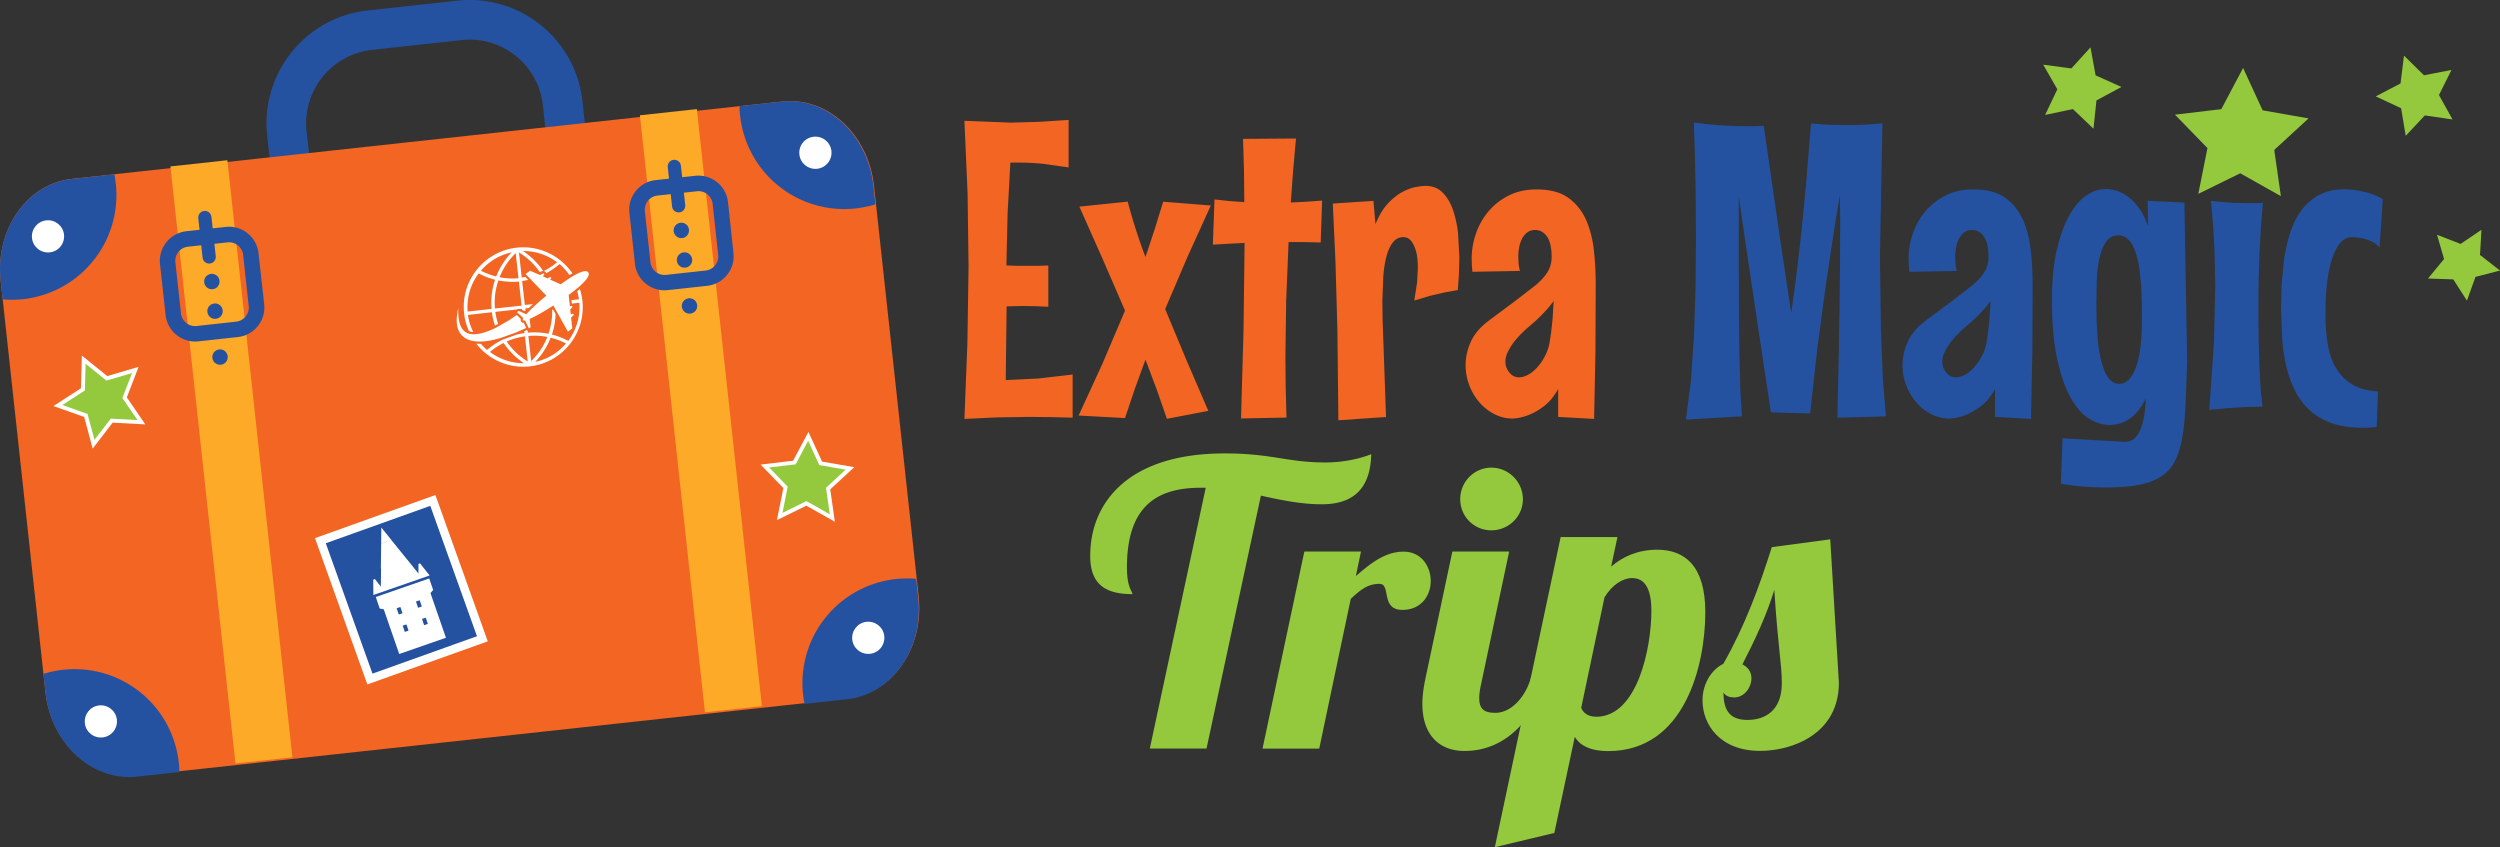 <?xml version="1.0" encoding="UTF-8"?> <svg xmlns="http://www.w3.org/2000/svg" xmlns:xlink="http://www.w3.org/1999/xlink" xmlns:v="https://vecta.io/nano" viewBox="0 0 260.13 88.15"><rect x="0" y="0" width="260.13" height="88.15" fill="#333333" stroke="none"/><path d="M109.11 31.92l-1.35-.06-1.38-.02-1.64.04-.09 7.67 3.43-.17 3.53-.41v4.49l-2.33-.06-2.25-.02-3.31.05-3.37.16.31-7.92.12-7.92-.1-7.59-.33-7.59 4.83.19 2.91-.08 3.1-.2v4.94l-2.63-.37c-.87-.09-1.73-.13-2.59-.13h-.84l-.29 5.35-.12 5.35 1.13.04h2.18l1.05-.04v4.3zm12.31 11.66l-1.08-3.1-1.15-3.06-1.1 3.02-1.03 3.06-4.83-.26 2.5-5.44 2.33-5.48-2.35-5.42-2.4-5.4 5.03-.52c.52 1.96 1.13 3.88 1.85 5.76l.93-2.81.91-2.94 4.96.39-2.45 5.39-2.3 5.39 2.22 5.33 2.27 5.26-4.31.83zm13.43-29.17l-.3 3.38-.24 3.28 1.62-.08 1.64-.12-.15 4.36-1.67-.04h-1.67l-.25 6.05-.08 5.96.03 3.1.08 3.15-4.73.09.26-9.14.11-9.12-1.65.08-1.65.1.17-4.71 1.55.17 1.55.11-.03-3.29-.1-3.29 5.51-.04zm16.84 15.77l-1.44.26-1.46.34-1.63.49.29-1.88.08-1.47c0-.77-.07-1.38-.2-1.82-.14-.44-.29-.76-.46-.98s-.34-.34-.5-.39c-.17-.04-.28-.06-.33-.06-.46 0-.83.19-1.12.57s-.51.88-.67 1.5-.27 1.34-.32 2.14l-.09 2.47.02 1.8.06 1.8.3 8.44-4.96.34-.1-9.33-.2-7.1-.28-6.12 4.23-.28.21 2.43c.37-.92.81-1.64 1.32-2.18s1.02-.94 1.53-1.2.97-.43 1.4-.5c.42-.07.74-.11.96-.11.73 0 1.32.23 1.78.7s.82 1.06 1.07 1.79.43 1.53.53 2.41l.14 2.54-.05 1.84-.11 1.56zm14.35-.45l-.03 6.79-.14 7.07-3.74-.21v-2.9c-.43.77-.92 1.36-1.46 1.77s-1.06.71-1.55.91c-.57.23-1.14.36-1.7.39a4.13 4.13 0 0 1-1.93-.46c-.6-.31-1.12-.72-1.57-1.24a6.03 6.03 0 0 1-1.04-1.77 5.88 5.88 0 0 1-.38-2.07c0-.82.17-1.62.53-2.42.35-.79.95-1.51 1.79-2.16l2.94-2.19 2.07-1.6c.55-.48.96-.94 1.22-1.38s.4-.94.4-1.51c0-.95-.16-1.65-.47-2.12-.32-.46-.73-.7-1.25-.7-.32 0-.58.08-.81.25-.22.17-.4.38-.54.64-.14.27-.24.56-.3.88s-.1.64-.1.96l.03.71c.02.26.07.53.14.82l-4.94.09-.06-.7-.02-.66a7.99 7.99 0 0 1 .45-2.63c.3-.87.74-1.64 1.32-2.32a6.6 6.6 0 0 1 2.12-1.64c.83-.42 1.78-.62 2.86-.62 1.39 0 2.49.29 3.3.87s1.42 1.34 1.85 2.29c.42.95.69 2.02.82 3.21.13 1.18.19 2.4.19 3.65zm-4.83 6.08l.19-1.22.15-1.41.11-1.86c-.23.32-.45.59-.67.84l-.6.64-.6.58-1.05.91c-.37.34-.71.69-1.02 1.06s-.57.76-.77 1.15c-.21.39-.31.78-.31 1.15 0 .4.14.77.41 1.11s.61.5 1.01.5c.3 0 .61-.09.93-.26s.63-.42.92-.73a5.4 5.4 0 0 0 .78-1.1c.23-.4.4-.86.52-1.36z" fill="#f26522"></path><path d="M191.18 43.46l.15-6.68.05-3.05.05-3.27.03-3.31.01-3.18v-1.92l-.04-1.73-.66 4.09-.83 5.52-.85 6.39-.74 6.7-4.08-.11-1-6.6-1.73-11.58-.62-4.34v7.48l.02 4.67.05 4.44.1 3.75.17 2.59-5.84.34.53-4.1.32-4.77.16-5.07.04-5.01-.03-4.66-.08-3.8-.11-3.5 1.44.18 1.48.12 1.42.06 1.25.02h.68l.55-.02.45-.02 1.74 12.03 1.12 7.46.46-3.36.42-3.43.35-3.32.29-3.06.54-6.57 1.03.09a17.42 17.42 0 0 0 1.17.06l1.49.02a55.86 55.86 0 0 0 1.76-.03l1.98-.14-.26 13.9.1 7.43.2 5.16.32 4-5.05.13zm20.32-13.73l-.03 6.79-.14 7.07-3.74-.21v-2.9c-.43.77-.92 1.36-1.46 1.77s-1.06.71-1.55.91c-.57.23-1.14.36-1.7.39a4.13 4.13 0 0 1-1.93-.46c-.6-.31-1.12-.72-1.57-1.24a6.03 6.03 0 0 1-1.04-1.77 5.88 5.88 0 0 1-.38-2.07c0-.82.17-1.62.53-2.42.35-.79.95-1.51 1.79-2.16l2.94-2.19 2.07-1.6c.55-.48.96-.94 1.22-1.38s.4-.94.4-1.51c0-.95-.16-1.65-.47-2.12-.32-.46-.73-.7-1.25-.7-.32 0-.58.08-.81.25-.22.17-.4.38-.54.64-.14.27-.24.56-.3.88s-.1.64-.1.96l.03.71c.02.26.07.53.14.82l-4.94.09-.06-.7-.02-.66a7.99 7.99 0 0 1 .45-2.63c.3-.87.74-1.64 1.32-2.32a6.6 6.6 0 0 1 2.12-1.64c.83-.42 1.78-.62 2.86-.62 1.39 0 2.49.29 3.3.87s1.42 1.34 1.85 2.29c.42.95.69 2.02.82 3.21.13 1.18.19 2.4.19 3.65zm-4.83 6.08l.19-1.22.15-1.41.11-1.86c-.23.32-.45.59-.67.84l-.6.64-.6.58-1.05.91c-.37.34-.71.69-1.02 1.06s-.57.76-.77 1.15c-.21.39-.31.78-.31 1.15 0 .4.14.77.41 1.11s.61.5 1.01.5c.3 0 .61-.09.93-.26s.63-.42.92-.73a5.4 5.4 0 0 0 .78-1.1c.23-.4.41-.86.52-1.36zm20.91 1.84l-.17 4.48c-.06 1.3-.17 2.43-.34 3.41-.17.97-.43 1.79-.77 2.45a4.14 4.14 0 0 1-1.43 1.59c-.61.4-1.38.69-2.32.87s-2.09.27-3.45.27c-.67 0-1.4-.03-2.17-.08a22.23 22.23 0 0 1-2.49-.31l.17-4.73 2.8.17 3.71.2c.69 0 1.21-.4 1.56-1.2s.55-1.91.59-3.33c-.26.57-.55 1.04-.87 1.4s-.65.64-.99.85-.67.35-.99.42-.62.11-.89.11c-.73 0-1.45-.22-2.17-.67-.72-.44-1.36-1.18-1.92-2.2-.57-1.02-1.03-2.36-1.39-4.02-.36-1.65-.54-3.7-.54-6.13 0-1.89.15-3.55.46-4.98s.72-2.63 1.24-3.61c.52-.97 1.11-1.71 1.78-2.2s1.38-.74 2.11-.74c.34 0 .71.06 1.11.17a4.08 4.08 0 0 1 1.19.61c.4.29.78.69 1.15 1.18s.68 1.13.96 1.9l-.04-2.64 3.82.19.29 16.57zm-4.71-4.4l-.01-1.58-.06-1.89-.2-1.92c-.1-.63-.24-1.2-.42-1.7s-.41-.91-.7-1.21a1.39 1.39 0 0 0-1.07-.46c-.54 0-.97.23-1.28.69s-.54 1.05-.69 1.76c-.15.72-.24 1.5-.27 2.36l-.04 2.49.03 1.76.12 1.84c.06.61.14 1.19.26 1.73.11.54.26 1.03.43 1.45s.38.76.63 1 .55.37.89.37c.43 0 .79-.17 1.1-.53.3-.35.55-.83.74-1.43s.33-1.31.42-2.12c.08-.81.12-1.68.12-2.61zm13.88-18.39c0 .44-.07.86-.21 1.24s-.36.71-.64.99c-.29.28-.65.5-1.08.66-.44.16-.95.24-1.54.24-.64 0-1.19-.08-1.62-.24a2.86 2.86 0 0 1-1.07-.66c-.28-.28-.48-.61-.6-.99s-.18-.79-.18-1.24c0-.43.06-.83.19-1.21s.33-.71.61-1 .64-.51 1.08-.68c.44-.16.97-.25 1.59-.25s1.14.08 1.58.25.79.39 1.07.68a2.67 2.67 0 0 1 .62 1 3.7 3.7 0 0 1 .2 1.21zm-1.29 6.25l-.21 2.54-.15 2.8-.09 2.94-.02 2.93.03 3.23.09 2.87.13 2.32.18 1.57-1.78.04-1.78.11-1.98.19.49-7.08.13-5.77-.08-3.83-.16-2.78-.21-2.28 2.2.19 1.73.04h.62l.47-.02c.16.01.29.01.39-.01zm12.14 4.66c-.2-.26-.44-.46-.73-.6a4.29 4.29 0 0 0-.86-.32 5.29 5.29 0 0 0-.79-.14l-.52-.03c-.43 0-.81.19-1.15.56s-.62.9-.86 1.59-.42 1.52-.54 2.5-.18 2.08-.18 3.3c0 1.17.08 2.25.25 3.21.16.97.45 1.8.87 2.49.42.7.97 1.25 1.68 1.67.7.42 1.59.66 2.66.73l-.13 3.7-.72.06-.7.02c-1.23 0-2.3-.15-3.19-.46-.9-.31-1.66-.74-2.29-1.3s-1.14-1.22-1.54-1.99c-.39-.77-.71-1.6-.93-2.51a17.4 17.4 0 0 1-.46-2.9l-.12-3.15.05-2.48.26-2.75a17.62 17.62 0 0 1 .62-2.7c.28-.87.66-1.65 1.15-2.33s1.1-1.22 1.84-1.63 1.63-.61 2.67-.61a8.23 8.23 0 0 1 1.33.11c.43.07.82.16 1.18.27s.67.22.92.34c.26.12.44.23.56.33l-.33 5.02z" fill="#2452a0"></path><g fill="#94c93d"><path d="M131.2 51.57l-5.66 26.32h-5.9l5.82-27.14h-.49c-4.35 0-7.71 1.68-7.71 8.28 0 2.09.53 2.42.57 2.79-2.83 0-4.39-1.03-4.39-3.98 0-5.45 3.85-10.66 13.98-10.66 4.96 0 6.48.94 10.5.94 1.89 0 3.65-.41 4.76-.86-.08 3.57-1.85 5.21-5.13 5.21-2.01.01-4.14-.4-6.35-.9zm10.41 5.83l-.53 2.54c1.43-1.23 2.99-2.54 4.96-2.54 1.84 0 2.83 1.52 2.83 3.07 0 1.44-.94 2.99-2.95 2.99-2.3 0-1.15-2.71-2.38-2.71s-1.97.62-2.99 1.56l-3.28 15.58h-5.9l4.35-20.5h5.89zm15.42 0l-2.95 13.94c-.12.53-.16.94-.16 1.31 0 1.15.53 1.52 1.68 1.52 1.6 0 3.08-1.56 3.69-3.61H161c-2.34 6.68-6.4 7.58-8.61 7.58-2.46 0-4.39-1.48-4.39-4.92 0-.78.12-1.68.33-2.67l2.79-13.16h5.91zm-1.85-8.74c1.8 0 3.28 1.48 3.28 3.28s-1.48 3.24-3.28 3.24a3.22 3.22 0 0 1-3.24-3.24c0-1.8 1.44-3.28 3.24-3.28z"></path><path d="M168.3 55.88l-.66 3.08c1.19-1.03 2.75-1.76 4.8-1.76 2.79 0 5 1.6 5 6.48 0 5.54-2.13 14.47-10.09 14.47-2.05 0-3.03-.7-3.49-1.48l-2.13 10-6.19 1.48 6.85-32.27h5.91zm3.53 7.67c0-3.16-1.31-3.4-2.05-3.4-.9 0-2.05.7-2.83 2.01l-2.42 11.48c.16.45.62.94 1.56.94 4.3-.01 5.74-7.18 5.74-11.03zm18.61-7.43l.9 14.92c0 5.33-4.84 7.09-8.2 7.09-4.18 0-5.99-2.75-5.99-5.25 0-1.89 1.07-3.28 2.17-3.81 2.3-4.06 3.77-8.12 5.04-12.14l6.08-.81zm-10 16.45c-.41 0-.9-.12-1.11-.53 0 1.93.7 2.87 2.5 2.87s3.57-.94 3.57-3.81c0-2.13-.37-3.4-.78-9.72-.82 2.67-1.97 5.12-3.32 7.75.53.25.94.74.94 1.44 0 .97-.74 2-1.8 2z"></path></g><path d="M60.6 10.52C59.9 4.05 54.06-.64 47.59.07l-9.33 1.02c-6.47.7-11.16 6.54-10.46 13.01l.35 3.18c.7 6.47 6.54 11.16 13.01 10.46l9.33-1.02c6.47-.7 11.16-6.54 10.46-13.01l-.35-3.19zm-3.76 3.63a7.69 7.69 0 0 1-6.8 8.47l-9.33 1.02c-4.21.46-8.01-2.59-8.46-6.8l-.35-3.18a7.69 7.69 0 0 1 6.8-8.47l9.33-1.02c4.21-.46 8.01 2.59 8.46 6.8l.35 3.18z" fill="#2452a0"></path><path d="M95.59 62.07c.58 5.35-2.74 10.1-7.42 10.61l-73.92 8.05c-4.68.51-8.95-3.41-9.53-8.76L.07 29.22c-.58-5.35 2.74-10.1 7.42-10.61l73.92-8.05c4.68-.51 8.94 3.41 9.53 8.76l4.65 42.75z" fill="#f26522"></path><path d="M.07 29.22l.21 1.93c.69.06 1.4.05 2.12-.02a10.9 10.9 0 0 0 9.65-12.01 15.4 15.4 0 0 0-.15-.98l-4.4.48c-4.69.5-8.02 5.25-7.43 10.6zm90.81-9.89l.21 1.93c-.66.21-1.36.35-2.07.43a10.9 10.9 0 0 1-12.01-9.65 8.22 8.22 0 0 1-.06-.99l4.4-.48c4.68-.51 8.94 3.41 9.53 8.76zM4.73 72.05l-.21-1.93c.66-.21 1.36-.35 2.07-.43a10.9 10.9 0 0 1 12.01 9.65 8.22 8.22 0 0 1 .06.99l-4.4.48c-4.68.51-8.95-3.41-9.53-8.76zm90.81-9.89l-.21-1.93c-.69-.06-1.4-.05-2.12.02a10.9 10.9 0 0 0-9.65 12.01 15.4 15.4 0 0 0 .15.98l4.4-.48c4.69-.5 8.02-5.25 7.43-10.6z" fill="#2452a0"></path><g fill="#fff"><use xlink:href="#B"></use><use xlink:href="#B" x="5.5" y="50.47"></use><use xlink:href="#B" x="85.35" y="41.77"></use><path d="M86.51 15.71c-.1-.92-.93-1.58-1.85-1.48a1.67 1.67 0 0 0-1.48 1.85c.1.92.93 1.58 1.85 1.48s1.58-.93 1.48-1.85zm-3.99 32.23l-3.38.4 2.37 2.44-.67 3.34 3.06-1.5 2.97 1.67-.48-3.37 2.5-2.31-3.35-.58-1.42-3.09-1.6 3z"></path></g><path d="M84.09 45.86l1.16 2.53 2.74.48-2.04 1.88.39 2.76-2.43-1.37-2.49 1.23.54-2.73-1.93-2 2.76-.32z" fill="#94c93d"></path><path d="M17.732 17.317l5.925-.645 6.768 62.121-5.925.645z" fill="#feaa29"></path><g fill="#2452a0"><path d="M25.88 31.84a1.48 1.48 0 0 1-1.31 1.63l-4.11.45a1.48 1.48 0 0 1-1.63-1.31l-.58-5.31a1.48 1.48 0 0 1 1.31-1.63l4.11-.45a1.48 1.48 0 0 1 1.63 1.31l.58 5.31zm1.02-5.49c-.18-1.69-1.71-2.92-3.4-2.74l-4.11.45a3.1 3.1 0 0 0-2.74 3.41l.58 5.31a3.1 3.1 0 0 0 3.41 2.74l4.11-.45c1.69-.18 2.92-1.71 2.74-3.4l-.59-5.32zm-3.21 10.72c-.05-.44-.44-.76-.88-.71s-.76.44-.71.88.44.76.88.71c.44-.04.76-.44.71-.88zm-.52-4.78c-.05-.44-.44-.76-.88-.71s-.76.44-.71.88.44.76.88.71.76-.44.71-.88zm-.33-3.08c-.05-.44-.44-.76-.88-.71s-.76.44-.71.88.44.76.88.71c.44-.04.75-.44.71-.88z"></path><use xlink:href="#C"></use></g><path d="M66.583 11.996l5.925-.645 6.768 62.121-5.925.645z" fill="#feaa29"></path><g fill="#2452a0"><path d="M74.73 26.52a1.48 1.48 0 0 1-1.31 1.63l-4.11.45a1.48 1.48 0 0 1-1.63-1.31l-.58-5.31a1.48 1.48 0 0 1 1.31-1.63l4.11-.45a1.48 1.48 0 0 1 1.63 1.31l.58 5.31zm1.02-5.49a3.1 3.1 0 0 0-3.41-2.74l-4.11.45c-1.69.18-2.92 1.71-2.74 3.4l.58 5.31c.18 1.69 1.71 2.92 3.4 2.74l4.11-.45c1.69-.18 2.92-1.71 2.74-3.4l-.57-5.31zm-3.21 10.72c-.05-.44-.44-.76-.88-.71s-.76.44-.71.88.44.76.88.71c.44-.04.76-.44.71-.88zm-.52-4.78c-.05-.44-.44-.76-.88-.71s-.76.44-.71.88.44.76.88.71.76-.44.71-.88zm-.33-3.08c-.05-.44-.44-.76-.88-.71s-.76.44-.71.88.44.76.88.71c.44-.04.75-.44.71-.88z"></path><use xlink:href="#C" x="48.85" y="-5.32"></use></g><path d="M32.774 55.993l12.531-4.485 5.449 15.224-12.531 4.485z" fill="#fff"></path><path d="M33.899 56.526l10.874-3.892L49.63 66.2l-10.874 3.892z" fill="#2452a0"></path><g fill="#fff"><path d="M43.54 59.68v-1l.17-.06.99 1.26-5.85 2.03-.01-1.6.17-.06.62.79.02-1.88 2.72-.94 1.17 1.46zm-3.91-.52l.03-2.59 1.07-.37 1.63 2.02-2.71.94h-.02zm.03-2.6l.02-1.67 1.05 1.3-1.07.37zm5 3.63l.41 1.2-.28.32 1.61 4.65-4.86 1.69-1.61-4.65-.42-.08-.41-1.2 5.56-1.93zm-3.39 3.1l.22.65.39-.13-.22-.65-.39.13zm2.64 1.11l.22.65.39-.13-.22-.65-.39.13zm-2.01.7l.22.65.39-.13-.22-.65-.39.13zm1.38-2.51l.22.65.39-.13-.22-.65-.39.13z" fill-rule="evenodd"></path><path d="M49.24 34.54c-.27-.54-.46-1.14-.55-1.77l2.49-.28a7.1 7.1 0 0 0 .32 1.38c.02-.01.03-.01.05-.02l.28-.14a7.68 7.68 0 0 1-.29-1.26l2.25-.25c.09-.05.22-.07.33-.04l.19-.02.01.11.17.07c.06.03.13.03.2.01l-.03-.24.37-.04.42-.41-.84.09-.28-2.49.63-.11-.29-.31-.38.06-.29-2.61a7.09 7.09 0 0 1 2.17 2.05c.12-.07.21-.11.3-.12.12-.01.23.03.3.12a.37.37 0 0 1 .05.11c.5-.26.96-.58 1.4-.95.39.33.74.72 1.03 1.15l.31-.19c-1.25-1.83-3.45-2.93-5.8-2.67-3.39.38-5.84 3.44-5.47 6.83a5.97 5.97 0 0 0 .5 1.84.92.92 0 0 0 .45.1zm8.72-7.25a6.95 6.95 0 0 1-1.42.93 7.57 7.57 0 0 0-2.12-2.1 5.81 5.81 0 0 1 3.54 1.17zm-3.69 4.51l-2.77.3c-.09-1 .04-1.99.36-2.92.7.14 1.41.18 2.13.12l.28 2.5zm-.32-2.85c-.67.06-1.33.02-1.97-.1.37-.94.94-1.79 1.68-2.51l.29 2.61zm-.71-2.69c-.71.73-1.25 1.59-1.61 2.51a7.64 7.64 0 0 1-1.59-.6c.81-.95 1.92-1.64 3.2-1.91zm-3.43 2.19c.54.29 1.11.51 1.7.66a7.55 7.55 0 0 0-.36 3.03l-2.49.28c-.12-1.47.32-2.87 1.15-3.97zm10.25 1.86c.08.27.14.54.18.83l-.78.09.04.36.78-.09c.12 1.47-.33 2.86-1.15 3.97-.54-.29-1.11-.51-1.7-.66.23-.69.36-1.41.38-2.14l-.19-.35c-.04-.07-.1-.1-.17-.11.03.86-.11 1.72-.38 2.52a7.64 7.64 0 0 0-2.14-.12l-.02-.16c-.01-.01-.02-.01-.02-.02l-.05-.1c-.03.01-.06.03-.1.05l-.19.09.02.19c-.28.04-.55.09-.82.16-.02.01-.04.02-.07.03l-1.5.53c0 .01.01.01.01.02a7.24 7.24 0 0 0-1.51 1.01c-.23-.2-.45-.41-.65-.64-.17 0-.32 0-.47-.01a6.17 6.17 0 0 0 5.57 2.36c3.39-.38 5.84-3.44 5.47-6.83-.05-.42-.14-.83-.26-1.22l-.28.24zm-9.08 6.31a6.95 6.95 0 0 1 1.42-.93 7.57 7.57 0 0 0 2.12 2.1c-1.31.01-2.55-.43-3.54-1.17zm3.93.99c-.88-.54-1.62-1.25-2.19-2.08.6-.26 1.24-.44 1.9-.53l.29 2.61zm.07-2.65c.67-.06 1.33-.02 1.97.1-.37.94-.94 1.79-1.68 2.51l-.29-2.61zm.71 2.69c.71-.73 1.25-1.59 1.61-2.51a7.64 7.64 0 0 1 1.59.6 5.7 5.7 0 0 1-3.2 1.91z"></path><path d="M54.51 33.6c-.12-.01-.21-.05-.27-.13-.07-.1-.07-.21-.05-.3l-.42-.39-.82.55-1.29.74c-.48.24-1.02.47-1.56.6a3.21 3.21 0 0 1-.8.11c-.26 0-.51-.04-.72-.15-.21-.1-.39-.26-.51-.46-.13-.19-.21-.41-.26-.62s-.09-.41-.1-.59l-.02-.26c-.01-.08 0-.15-.01-.22v-.42s-.01.04-.02.11-.04.17-.06.3l-.03.22-.03.26c-.02.19-.02.4-.01.64.02.24.06.5.18.77.11.27.3.54.58.74.27.2.6.32.93.38s.67.07 1 .05c.66-.04 1.28-.19 1.86-.36l1.53-.54 1.05-.46c.03-.02.07-.03.09-.05l-.24-.52z"></path><path d="M61.21 28.34c-.23-.31-1-.12-2.87 1.24l-1.1-.48c.11-.11.13-.18.1-.23-.04-.06-.15-.05-.37.1l-.49-.22c.15-.13.18-.21.14-.26-.05-.06-.16-.05-.42.13l-1.05-.45-.46.34 2.15 2.25c-.86.71-1.64 1.44-2.08 1.94l-.79-.35-.18.13.66.62c-.06.1-.07.18-.04.22s.11.05.23.03l.39.82.18-.13-.1-.85c.61-.26 1.53-.8 2.47-1.4l1.51 2.72.46-.34-.13-1.13c.26-.19.31-.3.26-.36-.04-.05-.12-.05-.29.05l-.06-.54c.22-.17.25-.27.21-.33-.03-.05-.11-.05-.24.02l-.13-1.19c1.86-1.36 2.26-2.04 2.04-2.35zM8.42 40.4l-2.86 1.85 3.2 1.14.88 3.29 2.08-2.7 3.4.18-1.92-2.81 1.22-3.18-3.26.96L8.52 37l-.1 3.4z"></path></g><path d="M8.91 37.85l2.16 1.75 2.67-.78-1.01 2.59 1.58 2.3-2.78-.15-1.7 2.2-.72-2.69-2.62-.93 2.34-1.51zM233.4 7.07l2.03 4.41 4.78.84-3.57 3.28.69 4.81-4.23-2.38-4.36 2.14.95-4.76-3.38-3.48 4.82-.57zm-15.88-2.14l.53 2.91 2.69 1.21-2.6 1.4-.31 2.94-2.14-2.04-2.89.61 1.27-2.67-1.47-2.56 2.93.39zm32.62.86l2.08 2.04 2.86-.55-1.3 2.61 1.41 2.54-2.88-.42-1.99 2.12-.48-2.87-2.64-1.23 2.58-1.35zm8.06 18.12l-.15 2.62 2.08 1.62-2.55.66-.89 2.47-1.42-2.21-2.63-.09 1.67-2.03-.73-2.52 2.45.95z" fill="#94c93d"></path><defs><path id="B" d="M6.66 24.41c-.1-.92-.93-1.58-1.85-1.48s-1.58.93-1.48 1.85.93 1.58 1.85 1.48 1.58-.93 1.48-1.85z"></path><path id="C" d="M22 22.56c-.04-.38-.38-.65-.76-.61h0c-.38.04-.65.38-.61.76l.45 4.1c.04.38.38.65.76.61h0c.38-.04.65-.38.61-.76l-.45-4.1z"></path></defs></svg> 